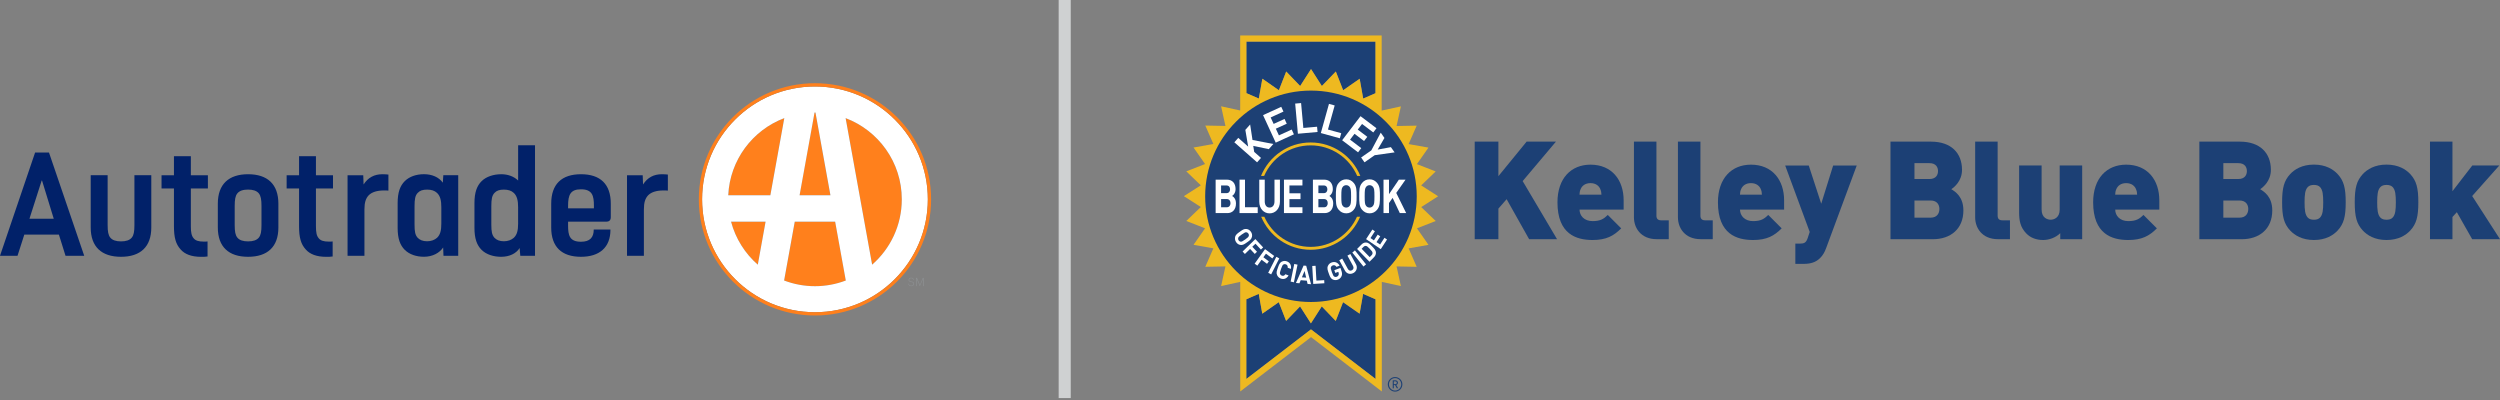 <svg width="300" height="48" viewBox="0 0 300 48" fill="none" xmlns="http://www.w3.org/2000/svg">
<rect x="0" y="0" width="300" height="48" fill="#808080" stroke="none"/>
<g clip-path="url(#clip0_3674_1237)">
<path d="M127.765 0V47.764" stroke="#CFD1D2" stroke-width="1.45" stroke-miterlimit="10"/>
<path d="M183.494 28.703L180.795 23.902L179.808 25.034V28.703H176.965V16.993H179.808V21.14L183.197 16.993H186.714L182.719 21.729L186.846 28.703H183.494Z" fill="#1C4075"/>
<path d="M192.027 22.666C191.862 22.305 191.501 21.975 190.858 21.975C190.214 21.975 189.854 22.305 189.689 22.666C189.574 22.912 189.541 23.144 189.541 23.357H192.172C192.172 23.144 192.138 22.912 192.024 22.666H192.027ZM189.544 25.152C189.544 25.877 190.103 26.533 191.107 26.533C192.044 26.533 192.455 26.271 192.933 25.792L194.543 27.403C193.641 28.309 192.751 28.801 191.107 28.801C189.15 28.801 186.896 28.093 186.896 24.28C186.896 21.386 188.54 19.759 190.858 19.759C193.422 19.759 194.837 21.601 194.837 24.034V25.152H189.541H189.544Z" fill="#1C4075"/>
<path d="M198.819 28.703C196.861 28.703 196.073 27.305 196.073 26.089V16.996H198.771V25.893C198.771 26.24 198.953 26.436 199.314 26.436H200.25V28.706H198.819V28.703Z" fill="#1C4075"/>
<path d="M204.098 28.703C202.14 28.703 201.352 27.305 201.352 26.089V16.996H204.051V25.893C204.051 26.24 204.232 26.436 204.593 26.436H205.529V28.706H204.098V28.703Z" fill="#1C4075"/>
<path d="M211.284 22.666C211.118 22.305 210.758 21.975 210.115 21.975C209.471 21.975 209.111 22.305 208.946 22.666C208.831 22.912 208.797 23.144 208.797 23.357H211.428C211.428 23.144 211.395 22.912 211.28 22.666H211.284ZM208.801 25.152C208.801 25.877 209.36 26.533 210.364 26.533C211.3 26.533 211.711 26.271 212.19 25.792L213.8 27.403C212.897 28.309 212.008 28.801 210.364 28.801C208.406 28.801 206.153 28.093 206.153 24.28C206.153 21.386 207.797 19.759 210.115 19.759C212.678 19.759 214.093 21.601 214.093 24.034V25.152H208.797H208.801Z" fill="#1C4075"/>
<path d="M219.143 29.754C218.961 30.263 218.732 30.643 218.453 30.923C217.927 31.482 217.253 31.664 216.462 31.664H215.441V29.232H216.017C216.495 29.232 216.741 29.117 216.92 28.575L217.166 27.834L214.221 19.86H217.051L218.547 24.448L219.979 19.86H222.809L219.14 29.761L219.143 29.754Z" fill="#1C4075"/>
<path d="M231.675 24.064H229.735V26.119H231.675C232.464 26.119 232.727 25.577 232.727 25.081C232.727 24.586 232.464 24.061 231.675 24.061V24.064ZM231.527 19.577H229.735V21.483H231.527C232.316 21.483 232.562 20.992 232.562 20.53C232.562 20.069 232.316 19.577 231.527 19.577ZM231.955 28.703H226.858V16.996H231.709C234.142 16.996 235.442 18.36 235.442 20.385C235.442 21.716 234.522 22.457 234.158 22.703C234.637 23 235.607 23.606 235.607 25.253C235.607 27.49 234.044 28.706 231.955 28.706V28.703Z" fill="#1C4075"/>
<path d="M239.764 28.703C237.807 28.703 237.019 27.305 237.019 26.089V16.996H239.717V25.893C239.717 26.24 239.899 26.436 240.259 26.436H241.196V28.706H239.764V28.703Z" fill="#1C4075"/>
<path d="M247.23 28.703V27.979C246.687 28.521 245.882 28.801 245.175 28.801C244.336 28.801 243.662 28.521 243.184 28.043C242.429 27.285 242.294 26.449 242.294 25.509V19.853H244.993V25.149C244.993 26.17 245.717 26.365 246.077 26.365C246.438 26.365 247.162 26.166 247.162 25.149V19.853H249.861V28.7H247.23V28.703Z" fill="#1C4075"/>
<path d="M256.309 22.666C256.144 22.305 255.783 21.975 255.14 21.975C254.496 21.975 254.136 22.305 253.971 22.666C253.856 22.912 253.823 23.144 253.823 23.357H256.454C256.454 23.144 256.42 22.912 256.305 22.666H256.309ZM253.826 25.152C253.826 25.877 254.385 26.533 255.389 26.533C256.326 26.533 256.737 26.271 257.215 25.792L258.825 27.403C257.922 28.309 257.033 28.801 255.389 28.801C253.432 28.801 251.178 28.093 251.178 24.28C251.178 21.386 252.822 19.759 255.14 19.759C257.704 19.759 259.118 21.601 259.118 24.034V25.152H253.823H253.826Z" fill="#1C4075"/>
<path d="M268.74 24.064H266.8V26.119H268.74C269.528 26.119 269.791 25.577 269.791 25.081C269.791 24.586 269.528 24.061 268.74 24.061V24.064ZM268.592 19.577H266.8V21.483H268.592C269.38 21.483 269.626 20.992 269.626 20.53C269.626 20.069 269.38 19.577 268.592 19.577ZM269.02 28.703H263.923V16.996H268.774C271.206 16.996 272.506 18.36 272.506 20.385C272.506 21.716 271.587 22.457 271.223 22.703C271.701 23 272.672 23.606 272.672 25.253C272.672 27.49 271.108 28.706 269.02 28.706V28.703Z" fill="#1C4075"/>
<path d="M278.392 22.437C278.227 22.272 277.998 22.191 277.668 22.191C277.337 22.191 277.108 22.272 276.943 22.437C276.596 22.784 276.549 23.407 276.549 24.28C276.549 25.152 276.6 25.775 276.943 26.122C277.108 26.288 277.337 26.368 277.668 26.368C277.998 26.368 278.227 26.288 278.392 26.122C278.736 25.775 278.786 25.152 278.786 24.28C278.786 23.407 278.736 22.784 278.392 22.437ZM280.514 27.665C279.989 28.225 279.099 28.801 277.671 28.801C276.243 28.801 275.353 28.225 274.824 27.665C274.083 26.86 273.854 26.021 273.854 24.276C273.854 22.531 274.083 21.696 274.824 20.887C275.35 20.328 276.239 19.752 277.671 19.752C279.103 19.752 279.989 20.328 280.514 20.887C281.255 21.692 281.485 22.548 281.485 24.276C281.485 26.005 281.255 26.857 280.514 27.665Z" fill="#1C4075"/>
<path d="M287.107 22.437C286.942 22.272 286.713 22.191 286.383 22.191C286.053 22.191 285.824 22.272 285.659 22.437C285.312 22.784 285.264 23.407 285.264 24.28C285.264 25.152 285.315 25.775 285.659 26.122C285.824 26.288 286.053 26.368 286.383 26.368C286.713 26.368 286.942 26.288 287.107 26.122C287.454 25.775 287.501 25.152 287.501 24.28C287.501 23.407 287.451 22.784 287.107 22.437ZM289.23 27.665C288.704 28.225 287.815 28.801 286.383 28.801C284.951 28.801 284.065 28.225 283.54 27.665C282.798 26.86 282.569 26.021 282.569 24.276C282.569 22.531 282.798 21.696 283.54 20.887C284.065 20.328 284.955 19.752 286.383 19.752C287.811 19.752 288.701 20.328 289.23 20.887C289.971 21.692 290.2 22.548 290.2 24.276C290.2 26.005 289.971 26.857 289.23 27.665Z" fill="#1C4075"/>
<path d="M296.661 28.703L294.822 25.462L294.293 26.038V28.703H291.598V16.993H294.293V22.945L296.678 19.856H299.919L296.661 23.522L300 28.703H296.661Z" fill="#1C4075"/>
<path d="M167.437 45.756H167.259V46.093H167.437C167.545 46.093 167.619 46.023 167.619 45.928C167.619 45.834 167.545 45.76 167.437 45.76V45.756ZM167.623 46.599L167.404 46.208H167.259V46.599H167.127V45.638H167.454C167.619 45.638 167.757 45.763 167.757 45.925C167.757 46.066 167.67 46.151 167.552 46.188L167.781 46.595H167.626L167.623 46.599ZM167.41 45.372C167.003 45.372 166.676 45.709 166.676 46.12C166.676 46.531 167.006 46.868 167.41 46.868C167.815 46.868 168.148 46.531 168.148 46.12C168.148 45.709 167.818 45.372 167.41 45.372ZM167.41 46.996C166.929 46.996 166.535 46.605 166.535 46.12C166.535 45.635 166.925 45.244 167.41 45.244C167.896 45.244 168.286 45.635 168.286 46.12C168.286 46.605 167.896 46.996 167.41 46.996Z" fill="#1D4074"/>
<path d="M151.482 9.446L153.463 10.831L154.343 8.581L156.017 10.322L157.321 8.287L158.624 10.322L160.299 8.581L161.178 10.831L163.159 9.45L163.583 11.828L165.059 11.185V4.993H149.565V11.175L151.054 11.825L151.482 9.446Z" fill="#1C4075"/>
<path d="M163.152 37.644L161.168 36.263L160.289 38.513L158.618 36.768L157.314 38.803L156.01 36.768L154.336 38.51L153.456 36.259L151.476 37.641L151.051 35.262L149.562 35.912V45.477L157.317 39.524L165.069 45.477V35.919L163.577 35.266L163.152 37.644Z" fill="#1C4075"/>
<path d="M165.069 45.477L157.317 39.524L149.559 45.477V35.912L151.048 35.262L151.472 37.641L153.453 36.259L154.332 38.51L156.007 36.768L157.307 38.803L158.611 36.768L160.285 38.51L161.165 36.259L163.149 37.641L163.573 35.262L165.066 35.916V45.473L165.069 45.477ZM149.565 4.993H165.059V11.185L163.583 11.828L163.159 9.45L161.178 10.831L160.299 8.581L158.624 10.322L157.324 8.288L156.02 10.322L154.346 8.581L153.467 10.831L151.486 9.45L151.061 11.828L149.569 11.175V4.993H149.565ZM170.54 24.852L172.575 23.552L170.54 22.248L172.282 20.574L170.031 19.695L171.413 17.714L169.034 17.289L170.004 15.076L167.589 15.123L168.108 12.765L165.8 13.27V4.252H148.824V13.26L146.533 12.755L147.052 15.113L144.637 15.066L145.604 17.279L143.225 17.704L144.606 19.684L142.356 20.564L144.098 22.238L142.063 23.538L144.098 24.842L142.356 26.517L144.606 27.396L143.225 29.377L145.604 29.801L144.637 32.015L147.052 31.968L146.533 34.326L148.828 33.824V46.976L157.324 40.454L165.817 46.976V33.827L168.108 34.329L167.589 31.971L170.004 32.018L169.038 29.805L171.416 29.38L170.035 27.399L172.285 26.52L170.544 24.846L170.54 24.852Z" fill="#EEB920"/>
<path d="M157.31 10.871C150.3 10.871 144.62 16.555 144.62 23.562C144.62 30.569 150.3 36.239 157.31 36.239C164.321 36.239 170.008 30.566 170.008 23.562C170.008 16.558 164.318 10.871 157.31 10.871Z" fill="#1D4074"/>
<path d="M164.965 18.623L163.738 19.479L163.334 18.899L164.557 18.047L165.689 15.921L166.134 16.555L165.322 17.95L166.908 17.656L167.353 18.286L164.965 18.623Z" fill="white"/>
<path d="M161.057 16.831L163.263 13.941L165.177 15.389L164.793 15.894L163.445 14.874L162.93 15.551L164.075 16.42L163.688 16.922L162.542 16.056L162.007 16.757L163.351 17.778L162.967 18.28L161.057 16.831Z" fill="white"/>
<path d="M158.5 15.965L159.477 12.465L160.161 12.654L159.355 15.544L160.949 15.985L160.78 16.595L158.5 15.965Z" fill="white"/>
<path d="M155.747 16.049L155.421 12.431L156.131 12.367L156.401 15.355L158.048 15.207L158.106 15.837L155.747 16.049Z" fill="white"/>
<path d="M153.086 17.117L151.567 13.816L153.75 12.819L154.016 13.391L152.479 14.095L152.837 14.87L154.144 14.271L154.41 14.847L153.099 15.443L153.47 16.245L155.006 15.544L155.269 16.12L153.086 17.117Z" fill="white"/>
<path d="M152.254 17.899L150.391 17.505L150.502 18.226L151.321 18.95L150.849 19.479L148.12 17.074L148.592 16.545L149.781 17.592L149.441 15.585L150.017 14.938L150.3 16.797L152.803 17.279L152.254 17.899Z" fill="white"/>
<path d="M167.976 25.57L167.114 23.744L166.679 24.364V25.57H166.022V21.558H166.679V23.303L167.865 21.558H168.664L167.549 23.151L168.741 25.57H167.976Z" fill="white"/>
<path d="M164.769 22.437C164.675 22.309 164.53 22.221 164.348 22.221C164.166 22.221 164.018 22.305 163.924 22.437C163.796 22.605 163.762 22.791 163.762 23.565C163.762 24.34 163.796 24.522 163.924 24.694C164.018 24.822 164.17 24.91 164.348 24.91C164.527 24.91 164.675 24.825 164.769 24.694C164.897 24.526 164.934 24.34 164.934 23.565C164.934 22.791 164.897 22.609 164.769 22.437ZM165.258 25.162C165.022 25.445 164.732 25.6 164.351 25.6C163.971 25.6 163.678 25.442 163.439 25.162C163.098 24.758 163.108 24.256 163.108 23.562C163.108 22.868 163.098 22.366 163.439 21.962C163.674 21.679 163.967 21.52 164.351 21.52C164.736 21.52 165.022 21.679 165.258 21.962C165.598 22.366 165.591 22.868 165.591 23.562C165.591 24.256 165.595 24.758 165.258 25.162Z" fill="white"/>
<path d="M161.966 22.437C161.872 22.309 161.724 22.221 161.545 22.221C161.367 22.221 161.215 22.305 161.121 22.437C160.993 22.605 160.959 22.791 160.959 23.565C160.959 24.34 160.993 24.522 161.121 24.694C161.215 24.822 161.367 24.91 161.545 24.91C161.724 24.91 161.872 24.825 161.966 24.694C162.094 24.526 162.131 24.34 162.131 23.565C162.131 22.791 162.094 22.609 161.966 22.437ZM162.455 25.162C162.219 25.445 161.929 25.6 161.549 25.6C161.168 25.6 160.871 25.442 160.636 25.162C160.295 24.758 160.305 24.256 160.305 23.562C160.305 22.868 160.295 22.366 160.636 21.962C160.871 21.679 161.165 21.52 161.549 21.52C161.933 21.52 162.219 21.679 162.455 21.962C162.795 22.366 162.792 22.868 162.792 23.562C162.792 24.256 162.795 24.758 162.455 25.162Z" fill="white"/>
<path d="M158.891 23.886H158.207V24.872H158.891C159.187 24.872 159.328 24.647 159.328 24.377C159.328 24.108 159.187 23.889 158.891 23.889V23.886ZM158.85 22.255H158.207V23.178H158.85C159.13 23.178 159.285 22.993 159.285 22.716C159.285 22.44 159.13 22.255 158.85 22.255ZM158.958 25.57H157.55V21.558H158.901C159.558 21.558 159.938 21.995 159.938 22.686C159.938 23.131 159.692 23.421 159.524 23.515C159.726 23.629 159.985 23.882 159.985 24.418C159.985 25.166 159.554 25.573 158.955 25.573L158.958 25.57Z" fill="white"/>
<path d="M154.076 25.57V21.558H156.293V22.255H154.733V23.195H156.061V23.896H154.733V24.869H156.293V25.57H154.076Z" fill="white"/>
<path d="M152.348 25.604C151.657 25.604 151.112 25.044 151.112 24.195V21.558H151.769V24.168C151.769 24.63 151.994 24.906 152.351 24.906C152.709 24.906 152.938 24.63 152.938 24.168V21.558H153.591V24.195C153.591 25.048 153.042 25.604 152.355 25.604H152.348Z" fill="white"/>
<path d="M148.743 25.57V21.558H149.4V24.869H150.926V25.57H148.743Z" fill="white"/>
<path d="M147.217 23.886H146.533V24.872H147.217C147.514 24.872 147.659 24.647 147.659 24.377C147.659 24.108 147.517 23.889 147.217 23.889V23.886ZM147.173 22.255H146.53V23.178H147.173C147.453 23.178 147.608 22.993 147.608 22.716C147.608 22.44 147.453 22.255 147.173 22.255ZM147.285 25.57H145.876V21.558H147.227C147.884 21.558 148.268 21.995 148.268 22.686C148.268 23.131 148.022 23.421 147.854 23.515C148.056 23.629 148.316 23.882 148.316 24.418C148.316 25.166 147.884 25.573 147.285 25.573V25.57Z" fill="white"/>
<path d="M149.859 28.309C149.882 28.221 149.869 28.12 149.805 28.026C149.741 27.935 149.653 27.881 149.562 27.874C149.444 27.861 149.353 27.901 149.016 28.137C148.679 28.373 148.612 28.447 148.582 28.565C148.558 28.652 148.575 28.757 148.636 28.848C148.7 28.939 148.787 28.989 148.875 28.999C148.993 29.013 149.087 28.976 149.421 28.74C149.754 28.504 149.821 28.427 149.852 28.312L149.859 28.309ZM148.844 29.394C148.639 29.357 148.471 29.259 148.339 29.063C148.204 28.868 148.174 28.669 148.211 28.46C148.268 28.161 148.491 28.012 148.791 27.8C149.09 27.588 149.306 27.43 149.602 27.48C149.808 27.514 149.976 27.618 150.111 27.814C150.246 28.009 150.276 28.208 150.236 28.413C150.179 28.713 149.96 28.861 149.656 29.073C149.357 29.286 149.138 29.441 148.844 29.39V29.394Z" fill="white"/>
<path d="M150.654 29.245L150.276 29.613L150.839 30.212L150.573 30.472L150.01 29.872L149.387 30.478L149.111 30.182L150.643 28.689L151.58 29.69L151.31 29.95L150.654 29.245Z" fill="white"/>
<path d="M151.914 30.441L151.604 30.869L152.261 31.358L152.045 31.661L151.388 31.172L150.879 31.88L150.556 31.641L151.806 29.896L152.901 30.711L152.682 31.014L151.914 30.441Z" fill="white"/>
<path d="M152.183 32.739L153.157 30.819L153.514 31.007L152.54 32.928L152.183 32.739Z" fill="white"/>
<path d="M153.689 33.426C153.477 33.345 153.332 33.2 153.248 33.008C153.126 32.729 153.221 32.48 153.345 32.129C153.47 31.779 153.558 31.523 153.827 31.391C154.012 31.3 154.215 31.284 154.427 31.364C154.787 31.499 154.993 31.823 154.908 32.271L154.524 32.129C154.545 31.951 154.491 31.789 154.302 31.718C154.198 31.678 154.1 31.688 154.022 31.732C153.918 31.789 153.861 31.88 153.723 32.271C153.581 32.661 153.571 32.766 153.611 32.88C153.642 32.965 153.713 33.039 153.817 33.076C154.009 33.147 154.15 33.059 154.245 32.907L154.629 33.049C154.407 33.45 154.046 33.557 153.689 33.426Z" fill="white"/>
<path d="M154.875 33.79L155.313 31.674L155.704 31.759L155.269 33.874L154.875 33.79Z" fill="white"/>
<path d="M156.549 32.517L156.229 33.278L156.738 33.318L156.549 32.513V32.517ZM156.91 34.073L156.819 33.682L156.088 33.622L155.933 33.992L155.515 33.959L156.431 31.866L156.745 31.893L157.324 34.107L156.906 34.073H156.91Z" fill="white"/>
<path d="M157.59 34.073L157.469 31.917L157.87 31.893L157.971 33.672L158.904 33.618L158.924 33.992L157.59 34.073Z" fill="white"/>
<path d="M160.989 33.13C160.895 33.355 160.73 33.487 160.524 33.564C160.312 33.642 160.11 33.625 159.925 33.534C159.655 33.399 159.571 33.143 159.446 32.793C159.322 32.442 159.227 32.19 159.349 31.913C159.433 31.721 159.574 31.577 159.793 31.499C160.241 31.334 160.578 31.556 160.754 31.88L160.373 32.021C160.262 31.846 160.113 31.782 159.918 31.853C159.814 31.89 159.746 31.964 159.716 32.052C159.672 32.163 159.686 32.267 159.827 32.658C159.965 33.049 160.019 33.14 160.124 33.197C160.201 33.241 160.299 33.251 160.403 33.214C160.518 33.17 160.595 33.096 160.632 33.002C160.669 32.904 160.659 32.803 160.622 32.699L160.595 32.621L160.238 32.752L160.12 32.422L160.851 32.153L160.956 32.449C161.06 32.742 161.074 32.938 160.989 33.136V33.13Z" fill="white"/>
<path d="M162.414 32.756C162.047 32.965 161.609 32.87 161.39 32.469L160.713 31.23L161.063 31.031L161.734 32.257C161.852 32.476 162.044 32.537 162.236 32.429C162.424 32.321 162.478 32.122 162.36 31.903L161.69 30.677L162.04 30.478L162.718 31.718C162.937 32.119 162.788 32.547 162.418 32.759L162.414 32.756Z" fill="white"/>
<path d="M163.614 31.984L162.276 30.307L162.59 30.047L163.927 31.725L163.614 31.984Z" fill="white"/>
<path d="M163.917 29.515C163.806 29.501 163.711 29.535 163.61 29.636L163.395 29.855L164.365 30.856L164.581 30.637C164.682 30.536 164.715 30.438 164.702 30.327C164.688 30.206 164.591 30.084 164.365 29.852C164.139 29.619 164.035 29.528 163.917 29.515ZM165.113 30.344C165.113 30.542 165.022 30.728 164.867 30.879L164.338 31.412L162.849 29.875L163.378 29.343C163.529 29.188 163.711 29.097 163.907 29.101C164.24 29.107 164.429 29.336 164.651 29.565C164.874 29.798 165.109 30.003 165.113 30.344Z" fill="white"/>
<path d="M165.692 29.896L163.93 28.696L164.682 27.544L164.988 27.753L164.459 28.565L164.87 28.845L165.322 28.154L165.628 28.363L165.18 29.053L165.608 29.343L166.137 28.535L166.444 28.74L165.692 29.896Z" fill="white"/>
<path d="M157.28 17.444C159.783 17.444 161.926 18.957 162.866 21.113H163.24C162.283 18.758 159.979 17.097 157.28 17.097C154.582 17.097 152.277 18.758 151.321 21.113H151.695C152.631 18.957 154.777 17.444 157.28 17.444Z" fill="#EEB920"/>
<path d="M157.28 29.626C154.797 29.626 152.665 28.137 151.715 26.005H151.337C152.308 28.332 154.599 29.973 157.277 29.973C159.955 29.973 162.249 28.332 163.216 26.005H162.839C161.892 28.137 159.76 29.626 157.273 29.626H157.28Z" fill="#EEB920"/>
<path d="M5.879 18.307L10.107 30.694H7.863L7.068 28.154H2.917L2.102 30.694H0L4.211 18.307H5.879ZM5.003 21.662L3.534 26.25H6.451L5.043 21.662H5.003ZM12.916 21.025V27.002C12.916 27.797 12.997 28.215 13.233 28.511C13.492 28.828 13.927 28.966 14.523 28.966C15.12 28.966 15.558 28.828 15.814 28.511C16.053 28.215 16.13 27.797 16.13 27.002V21.025H18.155V27.302C18.155 29.623 16.845 30.815 14.52 30.815C12.195 30.815 10.885 29.623 10.885 27.302V21.025H12.91H12.916ZM22.902 18.744V21.029H24.947V22.619H22.902V27.146C22.902 27.901 22.983 28.299 23.239 28.595C23.458 28.875 23.855 28.993 24.451 28.993C24.67 28.993 24.768 28.993 24.906 28.973V30.778C24.63 30.819 24.411 30.819 24.131 30.819C22.979 30.819 22.164 30.502 21.669 29.926C21.093 29.289 20.874 28.497 20.874 27.146V22.619H19.385V21.029H20.874V18.744H22.898H22.902ZM26.139 24.441C26.139 22.1 27.45 20.907 29.771 20.907C32.092 20.907 33.406 22.1 33.406 24.441V27.302C33.406 29.623 32.096 30.815 29.771 30.815C27.446 30.815 26.139 29.623 26.139 27.302V24.441ZM28.164 27.002C28.164 27.797 28.245 28.215 28.481 28.511C28.74 28.828 29.175 28.966 29.771 28.966C30.367 28.966 30.802 28.828 31.061 28.511C31.3 28.215 31.378 27.797 31.378 27.002V24.718C31.378 23.943 31.297 23.505 31.061 23.208C30.802 22.892 30.367 22.75 29.771 22.75C29.175 22.75 28.74 22.888 28.481 23.208C28.241 23.505 28.164 23.943 28.164 24.718V27.002ZM37.913 18.744V21.029H39.959V22.619H37.913V27.146C37.913 27.901 37.994 28.299 38.25 28.595C38.469 28.875 38.867 28.993 39.46 28.993C39.679 28.993 39.78 28.993 39.918 28.973V30.778C39.642 30.819 39.423 30.819 39.143 30.819C37.991 30.819 37.179 30.502 36.681 29.926C36.104 29.289 35.886 28.497 35.886 27.146V22.619H34.396V21.029H35.886V18.744H37.91H37.913ZM43.59 21.025L43.63 22.137C44.166 21.302 44.921 20.907 45.894 20.907C46.194 20.907 46.43 20.928 46.609 20.948V22.875C46.491 22.855 46.252 22.855 46.093 22.855C45.281 22.855 44.645 23.033 44.247 23.431C43.89 23.808 43.732 24.307 43.732 25.139V30.697H41.707V21.029H43.593L43.59 21.025ZM54.987 21.025V30.694H53.218L53.178 29.7C52.74 30.354 51.908 30.812 50.874 30.812C49.961 30.812 49.125 30.532 48.569 29.98C48.014 29.424 47.717 28.649 47.717 27.339V24.381C47.717 23.07 48.014 22.295 48.569 21.739C49.125 21.184 49.957 20.904 50.874 20.904C51.847 20.904 52.659 21.261 53.138 21.918L53.198 21.025H54.984H54.987ZM49.745 26.944C49.745 27.817 49.823 28.194 50.122 28.535C50.382 28.794 50.719 28.952 51.254 28.952C51.75 28.952 52.147 28.794 52.444 28.535C52.841 28.157 52.959 27.642 52.959 26.826V24.879C52.959 24.084 52.841 23.528 52.444 23.151C52.147 22.871 51.75 22.753 51.254 22.753C50.719 22.753 50.382 22.871 50.122 23.151C49.823 23.468 49.745 23.886 49.745 24.758V26.941V26.944ZM64.201 17.434V30.697H62.436L62.355 29.764C61.937 30.421 61.145 30.815 60.131 30.815C59.218 30.815 58.343 30.536 57.79 29.983C57.234 29.427 56.934 28.652 56.934 27.342V24.384C56.934 23.073 57.234 22.299 57.79 21.743C58.346 21.187 59.239 20.907 60.152 20.907C60.967 20.907 61.681 21.184 62.176 21.662V17.434H64.201ZM58.959 26.944C58.959 27.817 59.04 28.194 59.336 28.535C59.596 28.794 59.933 28.952 60.468 28.952C60.964 28.952 61.361 28.794 61.657 28.535C62.055 28.157 62.173 27.642 62.173 26.826V24.879C62.173 24.084 62.055 23.528 61.657 23.151C61.361 22.871 60.964 22.753 60.468 22.753C59.933 22.753 59.592 22.871 59.336 23.151C59.04 23.468 58.959 23.886 58.959 24.758V26.941V26.944ZM66.145 24.441C66.145 22.1 67.395 20.907 69.719 20.907C72.044 20.907 73.294 22.1 73.294 24.441V26.069C73.294 26.486 73.038 26.604 72.738 26.604H68.17V27.062C68.17 28.215 68.328 29.009 69.719 29.009C70.791 29.009 71.249 28.494 71.249 27.541H73.253V27.578C73.253 29.703 71.922 30.815 69.719 30.815C67.395 30.815 66.145 29.623 66.145 27.302V24.441ZM68.17 24.997H71.269V24.68C71.269 23.508 71.09 22.716 69.719 22.716C68.449 22.716 68.17 23.39 68.17 24.68V24.997ZM77.124 21.025L77.165 22.137C77.7 21.302 78.455 20.907 79.428 20.907C79.725 20.907 79.964 20.928 80.143 20.948V22.875C80.025 22.855 79.785 22.855 79.627 22.855C78.812 22.855 78.179 23.033 77.781 23.431C77.424 23.808 77.266 24.307 77.266 25.139V30.697H75.241V21.029H77.127L77.124 21.025Z" fill="#012169"/>
<path d="M108.987 34.046H109.065C109.081 34.171 109.152 34.279 109.358 34.279C109.513 34.279 109.614 34.188 109.614 34.066C109.614 33.928 109.546 33.878 109.348 33.847C109.132 33.817 109.028 33.743 109.028 33.588C109.028 33.433 109.152 33.328 109.341 33.328C109.529 33.328 109.637 33.419 109.661 33.578H109.59C109.567 33.453 109.489 33.392 109.341 33.392C109.193 33.392 109.102 33.463 109.102 33.581C109.102 33.689 109.156 33.746 109.361 33.78C109.583 33.814 109.691 33.874 109.691 34.059C109.691 34.218 109.56 34.343 109.361 34.343C109.115 34.343 109.014 34.208 108.994 34.046H108.987ZM109.927 33.342H110.038L110.389 34.194L110.739 33.342H110.847V34.332H110.769V33.44L110.395 34.332H110.372L109.998 33.44V34.332H109.927V33.342Z" fill="#8D9092"/>
<path d="M94.117 14.173L92.442 23.434H87.389C87.585 19.186 90.323 15.605 94.117 14.173ZM95.373 26.604L94.097 33.665C95.245 34.103 96.492 34.346 97.799 34.346C99.106 34.346 100.349 34.103 101.501 33.665L100.225 26.604H95.377H95.373ZM97.853 13.502C97.833 13.502 97.816 13.502 97.796 13.502C97.775 13.502 97.759 13.502 97.738 13.502L95.943 23.431H99.645L97.85 13.502H97.853ZM90.936 31.762L91.87 26.604H87.726C88.265 28.636 89.404 30.421 90.936 31.762ZM101.474 14.173L104.655 31.762C106.838 29.852 108.216 27.049 108.216 23.922C108.216 19.462 105.413 15.659 101.474 14.173Z" fill="#FF801C"/>
<path d="M97.796 10.38C90.317 10.38 84.253 16.444 84.253 23.922C84.253 31.401 90.317 37.465 97.796 37.465C105.275 37.465 111.339 31.405 111.339 23.922C111.339 16.44 105.275 10.38 97.796 10.38ZM97.742 13.502C97.762 13.502 97.779 13.502 97.799 13.502C97.819 13.502 97.836 13.502 97.856 13.502L99.652 23.431H95.95L97.745 13.502H97.742ZM90.936 31.762C89.4 30.418 88.265 28.632 87.726 26.604H91.87L90.936 31.762ZM87.389 23.434C87.585 19.186 90.323 15.605 94.117 14.173L92.442 23.434H87.389ZM97.796 34.343C96.492 34.343 95.245 34.1 94.093 33.662L95.37 26.601H100.218L101.495 33.662C100.346 34.1 99.099 34.343 97.792 34.343H97.796ZM104.655 31.762L101.474 14.173C105.413 15.662 108.216 19.462 108.216 23.922C108.216 27.049 106.838 29.852 104.655 31.762Z" fill="white"/>
<path d="M97.796 9.985C90.098 9.985 83.859 16.225 83.859 23.922C83.859 31.62 90.098 37.86 97.796 37.86C105.494 37.86 111.733 31.62 111.733 23.922C111.733 16.225 105.494 9.985 97.796 9.985ZM97.796 37.465C90.317 37.465 84.253 31.405 84.253 23.922C84.253 16.44 90.317 10.38 97.796 10.38C105.275 10.38 111.339 16.444 111.339 23.922C111.339 31.401 105.275 37.465 97.796 37.465Z" fill="#FF801C"/>
</g>
<defs>
<clipPath id="clip0_3674_1237">
<rect width="300" height="47.764" fill="white"/>
</clipPath>
</defs>
</svg>
